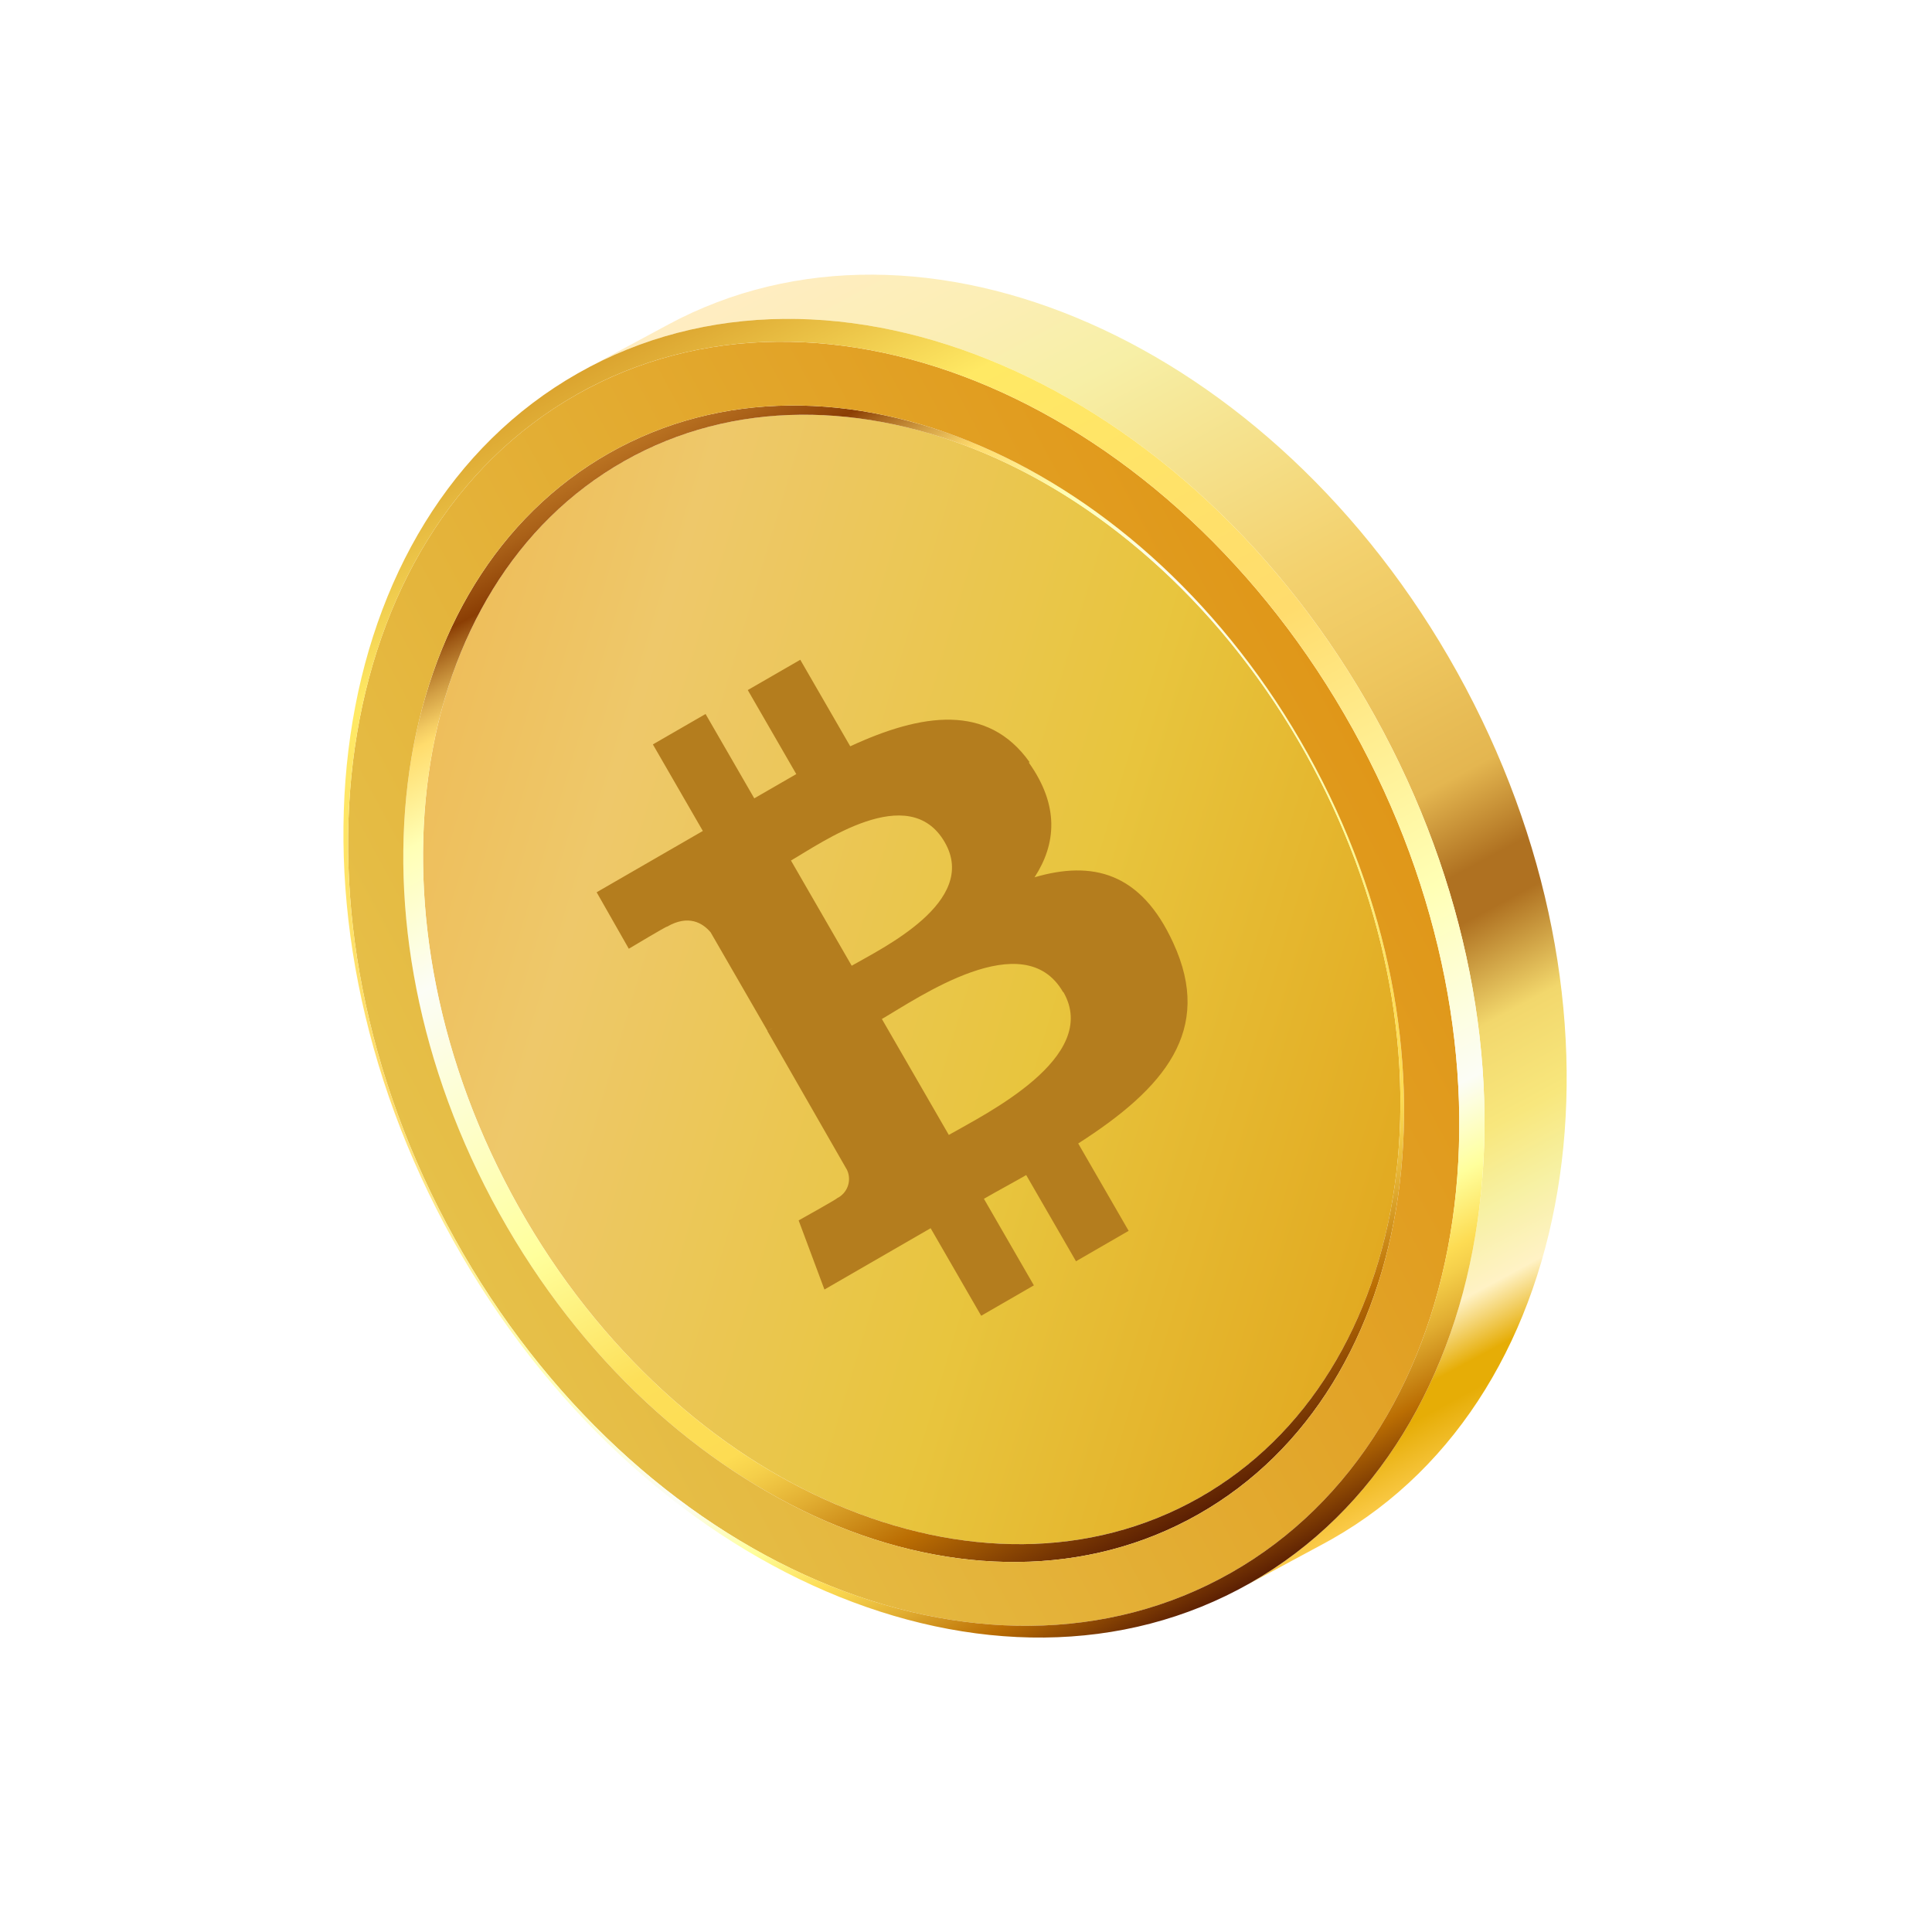 <svg width="85" height="85" viewBox="0 0 85 85" fill="none" xmlns="http://www.w3.org/2000/svg">
<g clip-path="url(#clip0_32_14)">
<path d="M29.405 14.276L25.791 16.221C36.967 10.207 52.419 16.977 60.496 31.518C68.661 46.218 66.198 63.292 54.995 69.653C54.874 69.722 54.753 69.788 54.632 69.854L58.246 67.909C58.367 67.844 58.489 67.777 58.609 67.708C69.812 61.347 72.275 44.273 64.11 29.574C56.033 15.033 40.582 8.261 29.405 14.276Z" fill="url(#paint0_linear_32_14)"/>
<path d="M52.47 66.056C62.186 60.828 64.529 46.308 57.704 33.624C50.88 20.941 37.471 14.897 27.755 20.125C18.039 25.353 15.695 39.873 22.52 52.557C29.345 65.24 42.754 71.284 52.47 66.056Z" fill="url(#paint1_linear_32_14)"/>
<path d="M26.793 19.939L27.45 20.295C37.045 14.847 50.492 20.635 57.486 33.226C64.479 45.816 62.37 60.438 52.774 65.888C43.179 71.336 29.732 65.547 22.738 52.957C15.745 40.367 17.855 25.743 27.45 20.295L26.793 19.939C16.968 25.518 14.807 40.492 21.968 53.383C29.129 66.274 42.899 72.202 52.724 66.623C62.549 61.044 64.709 46.071 57.548 33.179C50.388 20.288 36.618 14.36 26.793 19.939Z" fill="url(#paint2_linear_32_14)"/>
<path d="M59.512 32.065C67.462 46.379 65.064 63.005 54.155 69.199C43.245 75.394 27.956 68.812 20.006 54.498C12.055 40.184 14.453 23.558 25.362 17.364C36.271 11.17 51.56 17.75 59.512 32.065ZM26.793 19.939C16.968 25.518 14.807 40.491 21.968 53.383C29.129 66.274 42.899 72.202 52.724 66.623C62.549 61.044 64.709 46.07 57.548 33.179C50.388 20.288 36.618 14.36 26.793 19.939Z" fill="url(#paint3_linear_32_14)"/>
<path d="M25.428 16.422L25.361 17.363C36.271 11.168 51.56 17.751 59.511 32.064C67.462 46.378 65.064 63.004 54.155 69.198C43.246 75.394 27.956 68.812 20.006 54.498C12.055 40.184 14.453 23.559 25.362 17.364L25.428 16.422C14.225 22.783 11.762 39.857 19.927 54.556C28.092 69.256 43.793 76.015 54.995 69.653C66.198 63.292 68.661 46.218 60.496 31.519C52.331 16.819 36.632 10.06 25.428 16.422Z" fill="url(#paint4_linear_32_14)"/>
</g>
<path d="M45.298 33.533C43.455 30.939 40.554 31.377 37.407 32.834L35.209 29.027L32.899 30.36L35.033 34.057C34.423 34.409 33.798 34.77 33.185 35.124L31.042 31.413L28.724 32.751L30.922 36.559C30.424 36.847 29.928 37.133 29.444 37.412L26.25 39.256L27.665 41.741C27.665 41.741 29.36 40.724 29.347 40.77C30.286 40.228 30.909 40.598 31.265 41.019L33.77 45.358C33.85 45.306 33.933 45.258 34.018 45.215L33.763 45.363L37.268 51.476C37.371 51.701 37.382 51.956 37.299 52.189C37.216 52.421 37.045 52.612 36.823 52.719C36.867 52.728 35.137 53.693 35.137 53.693L36.272 56.734L39.288 54.992L40.944 54.036L43.168 57.888L45.486 56.55L43.288 52.742C43.924 52.375 44.55 52.043 45.149 51.698L47.339 55.49L49.656 54.152L47.437 50.308C51.23 47.881 53.395 45.33 51.617 41.482C50.191 38.362 48.045 37.856 45.516 38.597C46.466 37.136 46.616 35.448 45.262 33.548L45.298 33.533ZM46.782 43.642C48.445 46.522 43.317 49.029 41.744 49.932L38.799 44.831C40.37 43.924 45.048 40.646 46.771 43.649L46.782 43.642ZM41.566 37.057C43.077 39.675 38.779 41.732 37.471 42.488L34.799 37.859C36.12 37.101 39.996 34.321 41.566 37.057Z" fill="#B47D1E"/>
<defs>
<linearGradient id="paint0_linear_32_14" x1="37.857" y1="9.728" x2="66.713" y2="63.353" gradientUnits="userSpaceOnUse">
<stop stop-color="#FFEDC2"/>
<stop offset="0.089" stop-color="#FCEEB6"/>
<stop offset="0.177" stop-color="#F7EFA6"/>
<stop offset="0.376" stop-color="#F3D16E"/>
<stop offset="0.466" stop-color="#EEC65E"/>
<stop offset="0.557" stop-color="#E4B650"/>
<stop offset="0.62" stop-color="#AF7121"/>
<stop offset="0.653" stop-color="#AF7121"/>
<stop offset="0.725" stop-color="#F2D76C"/>
<stop offset="0.792" stop-color="#F8E77D"/>
<stop offset="0.844" stop-color="#F7F1A4"/>
<stop offset="0.892" stop-color="#FFF2C5"/>
<stop offset="0.934" stop-color="#E6AD06"/>
<stop offset="0.953" stop-color="#E6AD06"/>
<stop offset="1" stop-color="#FBCB4A"/>
</linearGradient>
<linearGradient id="paint1_linear_32_14" x1="62.361" y1="49.773" x2="17.863" y2="36.409" gradientUnits="userSpaceOnUse">
<stop stop-color="#E2AA21"/>
<stop offset="0.371" stop-color="#E8C53E"/>
<stop offset="0.824" stop-color="#EEC86A"/>
<stop offset="1" stop-color="#EEBE5B"/>
</linearGradient>
<linearGradient id="paint2_linear_32_14" x1="27.105" y1="19.766" x2="52.412" y2="66.796" gradientUnits="userSpaceOnUse">
<stop stop-color="#BA7322"/>
<stop offset="0.026" stop-color="#AA6118"/>
<stop offset="0.065" stop-color="#8B3E04"/>
<stop offset="0.076" stop-color="#A05B17"/>
<stop offset="0.106" stop-color="#D3A045"/>
<stop offset="0.128" stop-color="#F3CB62"/>
<stop offset="0.139" stop-color="#FFDC6D"/>
<stop offset="0.209" stop-color="#FFFFB5"/>
<stop offset="0.318" stop-color="#FCFDF6"/>
<stop offset="0.553" stop-color="#FFFF9C"/>
<stop offset="0.684" stop-color="#FDDF59"/>
<stop offset="0.776" stop-color="#FDDC53"/>
<stop offset="0.798" stop-color="#F5CF4A"/>
<stop offset="0.839" stop-color="#E1AD31"/>
<stop offset="0.894" stop-color="#C0770A"/>
<stop offset="0.903" stop-color="#BB6E03"/>
<stop offset="1" stop-color="#5B1F03"/>
</linearGradient>
<linearGradient id="paint3_linear_32_14" x1="19.757" y1="54.044" x2="59.76" y2="32.518" gradientUnits="userSpaceOnUse">
<stop stop-color="#E6C049"/>
<stop offset="1" stop-color="#E09719"/>
</linearGradient>
<linearGradient id="paint4_linear_32_14" x1="25.784" y1="16.225" x2="54.64" y2="69.85" gradientUnits="userSpaceOnUse">
<stop stop-color="#DBA42F"/>
<stop offset="0.135" stop-color="#FFE964"/>
<stop offset="0.394" stop-color="#FFDC6D"/>
<stop offset="0.62" stop-color="#FFFFB5"/>
<stop offset="0.754" stop-color="#FCFDF6"/>
<stop offset="0.811" stop-color="#FFFF9C"/>
<stop offset="0.856" stop-color="#FDDC53"/>
<stop offset="0.871" stop-color="#F5CF4A"/>
<stop offset="0.9" stop-color="#E1AD31"/>
<stop offset="0.937" stop-color="#C0770A"/>
<stop offset="0.943" stop-color="#BB6E03"/>
<stop offset="1" stop-color="#5B1F03"/>
</linearGradient>
<clipPath id="clip0_32_14">
<rect width="62.111" height="62.111" fill="white" transform="translate(0 29.431) rotate(-28.284)"/>
</clipPath>
</defs>
</svg>
